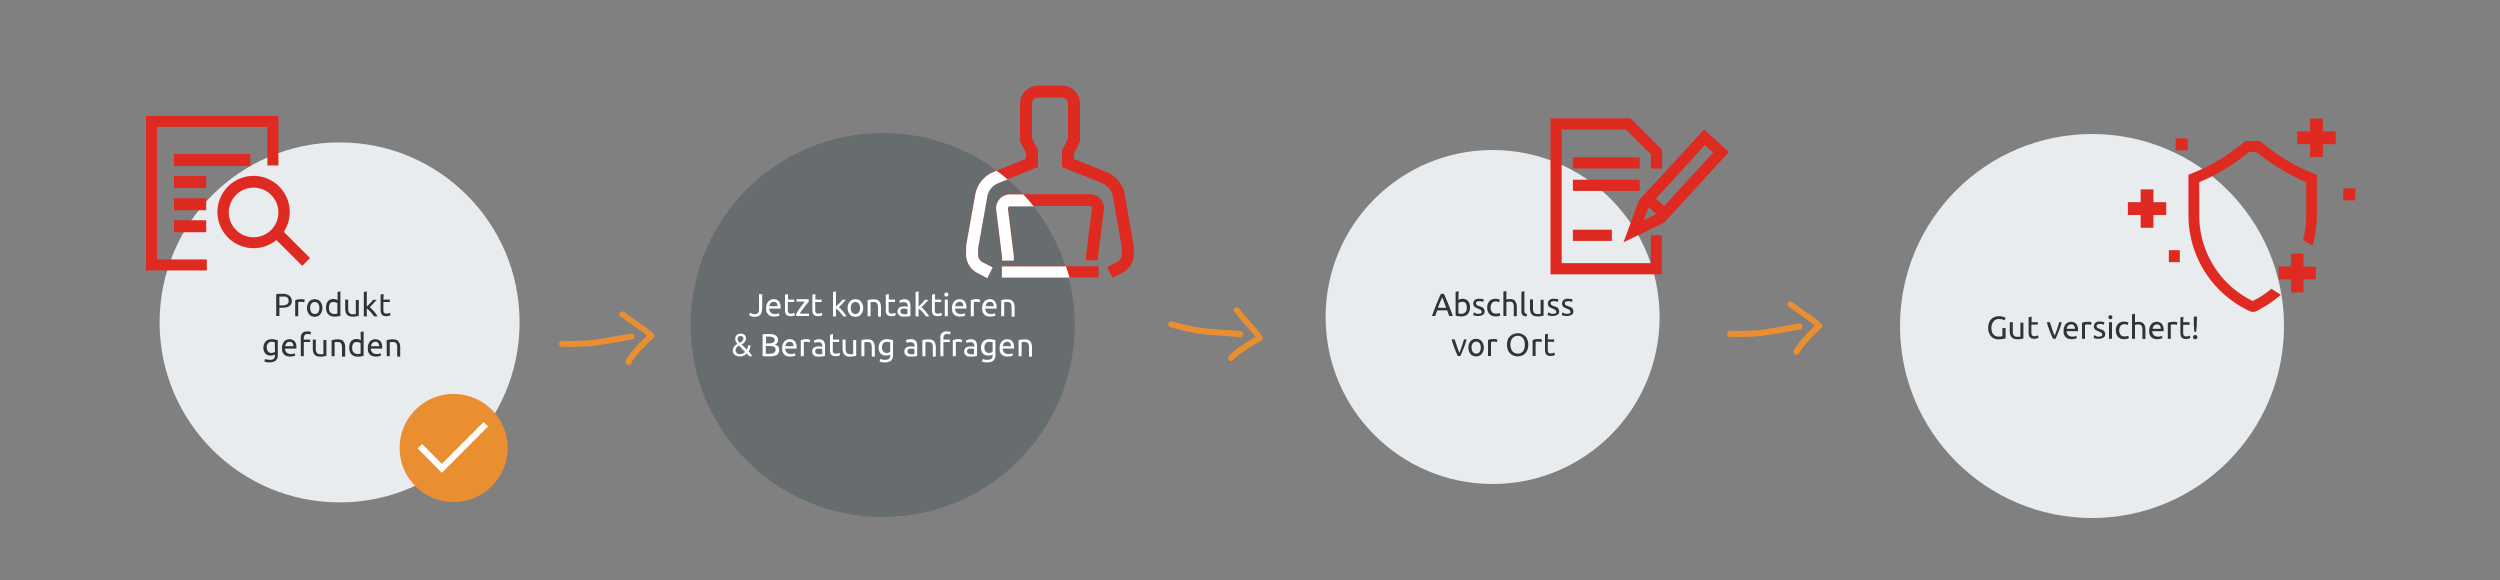<svg xmlns="http://www.w3.org/2000/svg" xmlns:xlink="http://www.w3.org/1999/xlink" width="1250" height="290" viewBox="0 0 1250 290"><rect x="0" y="0" width="1250" height="290" fill="#808080" stroke="none"/><defs><clipPath id="a"><rect width="1250" height="290"/></clipPath></defs><g id="b" clip-path="url(#a)"><g clip-path="url(#a)"><g transform="translate(-2)"><g transform="translate(44.451 -52.814)"><g transform="translate(281.855 208.616) rotate(83.976)"><path d="M11.5,46.2h-.2A1.553,1.553,0,0,1,10,44.5h0c0-.1,1.5-11.2,1.1-17.4S10,10,10,9.9a1.537,1.537,0,0,1,1.4-1.6h0A1.537,1.537,0,0,1,13,9.7h0c0,.1.8,11,1.1,17.3.4,6.4-1.1,17.5-1.1,17.9A1.581,1.581,0,0,1,11.5,46.2Z" fill="#ea8f31"/><path d="M0,14.7a1.159,1.159,0,0,1-1-.4,1.547,1.547,0,0,1-.1-2.1h0c0-.1,5-5.3,6.9-7.8a47.636,47.636,0,0,1,5.4-5.6,1.594,1.594,0,0,1,1.2-.4,1.326,1.326,0,0,1,1,.6c.1.1,6.9,9.5,11.4,12.4a1.512,1.512,0,1,1-1.7,2.5c-3.9-2.5-9.1-9-11.2-11.8a47.479,47.479,0,0,0-3.8,4c-2,2.6-6.9,7.8-7.1,8A.95.95,0,0,1,0,14.7Z" fill="#ea8f31"/></g></g><g transform="translate(37.941 -52.814)"><g transform="translate(595.524 209.837) rotate(98)"><path d="M11.5,46.2h-.2A1.553,1.553,0,0,1,10,44.5h0c0-.1,1.5-11.2,1.1-17.4S10,10,10,9.9a1.537,1.537,0,0,1,1.4-1.6h0A1.537,1.537,0,0,1,13,9.7h0c0,.1.8,11,1.1,17.3.4,6.4-1.1,17.5-1.1,17.9A1.581,1.581,0,0,1,11.5,46.2Z" fill="#ea8f31"/><path d="M0,14.7a1.159,1.159,0,0,1-1-.4,1.547,1.547,0,0,1-.1-2.1h0c0-.1,5-5.3,6.9-7.8a47.636,47.636,0,0,1,5.4-5.6,1.594,1.594,0,0,1,1.2-.4,1.326,1.326,0,0,1,1,.6c.1.1,6.9,9.5,11.4,12.4a1.512,1.512,0,1,1-1.7,2.5c-3.9-2.5-9.1-9-11.2-11.8a47.479,47.479,0,0,0-3.8,4c-2,2.6-6.9,7.8-7.1,8A.95.95,0,0,1,0,14.7Z" fill="#ea8f31"/></g></g><circle cx="90" cy="90" r="90" transform="translate(81.8 71.2)" fill="#e9ecee"/><circle cx="83.5" cy="83.5" r="83.5" transform="translate(664.8 75)" fill="#e9ecee"/><g transform="translate(-10324.17 -11770)"><circle cx="96" cy="96" r="96" transform="translate(10671.5 11836.5)" fill="#676c6e"/></g><g transform="translate(26.168 -52.814)"><g transform="translate(884.137 203.613) rotate(83.976)"><path d="M11.5,46.2h-.2A1.553,1.553,0,0,1,10,44.5h0c0-.1,1.5-11.2,1.1-17.4S10,10,10,9.9a1.537,1.537,0,0,1,1.4-1.6h0A1.537,1.537,0,0,1,13,9.7h0c0,.1.8,11,1.1,17.3.4,6.4-1.1,17.5-1.1,17.9A1.581,1.581,0,0,1,11.5,46.2Z" fill="#ea8f31"/><path d="M0,14.7a1.159,1.159,0,0,1-1-.4,1.547,1.547,0,0,1-.1-2.1h0c0-.1,5-5.3,6.9-7.8a47.636,47.636,0,0,1,5.4-5.6,1.594,1.594,0,0,1,1.2-.4,1.326,1.326,0,0,1,1,.6c.1.1,6.9,9.5,11.4,12.4a1.512,1.512,0,1,1-1.7,2.5c-3.9-2.5-9.1-9-11.2-11.8a47.479,47.479,0,0,0-3.8,4c-2,2.6-6.9,7.8-7.1,8A.95.95,0,0,1,0,14.7Z" fill="#ea8f31"/></g></g><g transform="translate(0 8)"><g transform="translate(-9720 -11778)"><circle cx="96" cy="96" r="96" transform="translate(10672 11837)" fill="#e9ecee"/></g><path d="M1003.2,156h1.6v5.2a3.535,3.535,0,0,1-.6.1c-.2.1-.5.1-.8.2a3.4,3.4,0,0,1-1,.1c-.4,0-.8.1-1.1.1a5.222,5.222,0,0,1-2.1-.4,3.553,3.553,0,0,1-1.6-1.1,5.443,5.443,0,0,1-1.1-1.8,6.9,6.9,0,0,1-.4-2.5,7.266,7.266,0,0,1,.4-2.5,5.443,5.443,0,0,1,1.1-1.8,4.517,4.517,0,0,1,1.7-1.1,5.222,5.222,0,0,1,2.1-.4,5.7,5.7,0,0,1,1.3.1c.3.1.7.1,1,.2.2.1.5.2.7.3.1.1.2.1.4.2l-.5,1.3a6.118,6.118,0,0,0-1.2-.5,7.772,7.772,0,0,0-1.6-.2,3.653,3.653,0,0,0-1.5.3,2.73,2.73,0,0,0-1.2.9,6.377,6.377,0,0,0-.8,1.4,5.662,5.662,0,0,0-.3,1.8,11.015,11.015,0,0,0,.2,1.8,3.694,3.694,0,0,0,.7,1.4,2.73,2.73,0,0,0,1.2.9,4.529,4.529,0,0,0,1.6.3,3.749,3.749,0,0,0,1.1-.1c.2,0,.5-.1.7-.1Zm10.5,5.2a10.625,10.625,0,0,1-1.4.3,6.079,6.079,0,0,1-1.9.1,4.146,4.146,0,0,1-1.6-.3,2.836,2.836,0,0,1-1.1-.8,3.379,3.379,0,0,1-.6-1.2,7.721,7.721,0,0,1-.2-1.5v-4.7h1.5v4.4a3.424,3.424,0,0,0,.5,2.2,1.99,1.99,0,0,0,1.6.7h1.4a.367.367,0,0,0,.3-.1v-7h1.5Zm4-8.1h3.2v1.2h-3.2v3.8a3.4,3.4,0,0,0,.1,1,.713.713,0,0,0,.3.6.55.55,0,0,0,.5.3,1.483,1.483,0,0,0,.7.1,2.153,2.153,0,0,0,1.1-.2,3.932,3.932,0,0,1,.6-.2l.3,1.2c-.3.1-.5.2-.8.3a5.066,5.066,0,0,1-1.3.2,5.9,5.9,0,0,1-1.4-.2,2.838,2.838,0,0,1-.9-.6,3.7,3.7,0,0,1-.5-1.1,7.57,7.57,0,0,1-.1-1.5v-7.4l1.5-.3v2.8Zm15.2,0a39.57,39.57,0,0,1-1.5,4.5c-.6,1.4-1.1,2.7-1.6,3.8h-1.3c-.5-1.1-1.1-2.4-1.6-3.8a39.57,39.57,0,0,1-1.5-4.5h1.6a15.431,15.431,0,0,0,.5,1.7l.6,1.8c.2.6.4,1.1.6,1.7l.6,1.5a11.639,11.639,0,0,0,.6-1.5c.2-.5.4-1.1.6-1.7l.6-1.8c.2-.6.3-1.1.5-1.7Zm.9,4.2a5.82,5.82,0,0,1,.3-1.9,6.372,6.372,0,0,1,.8-1.4,3.746,3.746,0,0,1,5.2-.1,4.623,4.623,0,0,1,.9,3.2v.5h-5.7a3.176,3.176,0,0,0,.8,2,3.057,3.057,0,0,0,2,.7,5.7,5.7,0,0,0,1.3-.1c.3-.1.5-.2.8-.3l.2,1.2c-.3.1-.6.2-1,.3a7.719,7.719,0,0,1-1.5.2,6.279,6.279,0,0,1-1.9-.3,3.806,3.806,0,0,1-1.3-.9,6.377,6.377,0,0,1-.8-1.4A9.693,9.693,0,0,1,1033.8,157.3Zm5.7-.8a2.618,2.618,0,0,0-.5-1.7,1.537,1.537,0,0,0-1.4-.6,2.92,2.92,0,0,0-.9.2,1.793,1.793,0,0,0-.7.5,2.507,2.507,0,0,0-.4.7,3.092,3.092,0,0,0-.2.8h4.1Zm6.7-3.6h.4a.9.9,0,0,1,.5.1c.2,0,.3.1.4.1a.368.368,0,0,1,.3.1l-.3,1.3c-.2-.1-.4-.1-.6-.2a3.749,3.749,0,0,0-1.1-.1,1.95,1.95,0,0,0-.8.1,1.75,1.75,0,0,1-.5.1v7H1043v-8c.4-.1.9-.3,1.3-.4C1045.1,153,1045.6,152.9,1046.2,152.9Zm5.1,7.4a6.753,6.753,0,0,0,1.4-.2.632.632,0,0,0,.4-.8,1.489,1.489,0,0,0-.4-.9,6.11,6.11,0,0,0-1.4-.7c-.3-.1-.6-.3-.9-.4a3.509,3.509,0,0,1-.8-.5,1.794,1.794,0,0,1-.5-.7,2.921,2.921,0,0,1-.2-.9,2.5,2.5,0,0,1,.8-1.8,2.863,2.863,0,0,1,2.2-.6h.7c.2,0,.5.1.7.1a4.332,4.332,0,0,1,.5.1c.2,0,.3.1.4.1l-.3,1.3a6.884,6.884,0,0,0-.8-.3,4.868,4.868,0,0,0-1.2-.1,3.594,3.594,0,0,0-1.1.2.792.792,0,0,0-.5.8.9.9,0,0,0,.1.5c.1.1.2.3.3.4.2.1.3.2.5.3a6.884,6.884,0,0,0,.8.3c.4.1.7.3,1.1.4a2.178,2.178,0,0,1,.8.5,1.794,1.794,0,0,1,.5.7,3.554,3.554,0,0,1,.2,1,1.853,1.853,0,0,1-.9,1.7,5.025,5.025,0,0,1-2.4.6,4.678,4.678,0,0,1-1.7-.2,2.193,2.193,0,0,1-.8-.3l.3-1.3a3.385,3.385,0,0,0,.8.3,1.485,1.485,0,0,0,1.4.4Zm6.7,1.1h-1.5v-8.3h1.5Zm-.8-9.8a.99.99,0,0,1-.7-1.7.967.967,0,0,1,1.4,0,1,1,0,0,1-.7,1.7Zm6.9,10a5.663,5.663,0,0,1-1.8-.3,3.806,3.806,0,0,1-1.3-.9,3.924,3.924,0,0,1-.8-1.4,5.549,5.549,0,0,1,0-3.6,3.923,3.923,0,0,1,.8-1.4,3.046,3.046,0,0,1,1.3-.9,4.671,4.671,0,0,1,1.7-.3,3.749,3.749,0,0,1,1.1.1c.4.1.7.2,1.1.3l-.3,1.3a6.884,6.884,0,0,0-.8-.3,2.769,2.769,0,0,0-.9-.1,2.364,2.364,0,0,0-1.9.8,3.891,3.891,0,0,0-.7,2.3,2.537,2.537,0,0,0,.2,1.2,3.129,3.129,0,0,0,.5,1,1.555,1.555,0,0,0,.8.6,2.537,2.537,0,0,0,1.2.2,4.1,4.1,0,0,0,1.1-.1c.3-.1.5-.1.8-.2l.2,1.2c-.1.1-.2.1-.4.2a1.087,1.087,0,0,1-.5.1c-.2,0-.4.1-.6.1A2.2,2.2,0,0,1,1064.1,161.6Zm3.9-.2V149.2l1.5-.3v4.3a2.92,2.92,0,0,1,.9-.2,2.769,2.769,0,0,1,.9-.1,4.146,4.146,0,0,1,1.6.3,2,2,0,0,1,1,.8,3.378,3.378,0,0,1,.6,1.2,7.774,7.774,0,0,1,.2,1.6v4.7h-1.5v-4.4a5.7,5.7,0,0,0-.1-1.3l-.3-.9a2.651,2.651,0,0,0-.6-.5,3.553,3.553,0,0,0-1-.2h-.5a.9.9,0,0,0-.5.1c-.2,0-.3.1-.4.1a.368.368,0,0,0-.3.1v6.9H1068Zm8.6-4.1a5.82,5.82,0,0,1,.3-1.9,6.372,6.372,0,0,1,.8-1.4,3.746,3.746,0,0,1,5.2-.1,4.623,4.623,0,0,1,.9,3.2v.5h-5.7a3.176,3.176,0,0,0,.8,2,3.057,3.057,0,0,0,2,.7,5.7,5.7,0,0,0,1.3-.1c.3-.1.5-.2.8-.3l.2,1.2c-.3.1-.6.2-1,.3a7.719,7.719,0,0,1-1.5.2,6.279,6.279,0,0,1-1.9-.3,3.806,3.806,0,0,1-1.3-.9,6.377,6.377,0,0,1-.8-1.4C1076.7,158.4,1076.6,157.9,1076.6,157.3Zm5.8-.8a2.618,2.618,0,0,0-.5-1.7,1.537,1.537,0,0,0-1.4-.6,2.92,2.92,0,0,0-.9.2,1.793,1.793,0,0,0-.7.5,2.507,2.507,0,0,0-.4.7,3.092,3.092,0,0,0-.2.8h4.1Zm6.7-3.6h.4a.9.9,0,0,1,.5.1c.2,0,.3.1.4.1a.368.368,0,0,1,.3.1l-.3,1.3c-.2-.1-.4-.1-.6-.2a3.749,3.749,0,0,0-1.1-.1,1.95,1.95,0,0,0-.8.1,1.75,1.75,0,0,1-.5.1v7h-1.5v-8c.4-.1.9-.3,1.3-.4C1087.9,153,1088.5,152.9,1089.1,152.9Zm4.5.2h3.2v1.3h-3.2v3.8a3.4,3.4,0,0,0,.1,1,.713.713,0,0,0,.3.6.55.55,0,0,0,.5.3,1.483,1.483,0,0,0,.7.1,2.153,2.153,0,0,0,1.1-.2,3.934,3.934,0,0,1,.6-.2l.3,1.2c-.3.1-.5.2-.8.3a5.067,5.067,0,0,1-1.3.2,5.9,5.9,0,0,1-1.4-.2,2.838,2.838,0,0,1-.9-.6,3.7,3.7,0,0,1-.5-1.1,7.57,7.57,0,0,1-.1-1.5v-7.4l1.5-.3Zm6.8.2a17.728,17.728,0,0,1-.1,2.4c-.1.7-.1,1.5-.2,2.2h-.9a16.356,16.356,0,0,1-.2-2.2,17.728,17.728,0,0,1-.1-2.4v-3h1.6Zm.3,7.2a1.329,1.329,0,0,1-.3.8,1.215,1.215,0,0,1-1.6,0,1.087,1.087,0,0,1,0-1.5,1.215,1.215,0,0,1,1.6,0,1.08,1.08,0,0,1,.3.7Z" fill="#333"/></g><path d="M223,236.4l-12.1-12.1,2.2-2.2L223,232l20.9-20.9,2.2,2.2Z" fill="#fff"/><g transform="translate(1.83)"><g transform="translate(-2343.819 -6888.519)"><path d="M2570.8,7139.5a27,27,0,1,0-27-27,27.015,27.015,0,0,0,27,27h0" fill="#ea8f31"/></g><path d="M221.1,236.4,209,224.2l2.2-2.2,9.9,9.9L242,211l2.2,2.2Z" fill="#fff"/></g><g transform="translate(73 53.925)"><rect width="38.2" height="6" transform="translate(16 23.1)" fill="#de2a20"/><rect width="16.1" height="6" transform="translate(16 34.1)" fill="#de2a20"/><rect width="16.1" height="6" transform="translate(16 45.2)" fill="#de2a20"/><rect width="16.1" height="6" transform="translate(16 56.2)" fill="#de2a20"/><path d="M7.5,9.5H62.7V28.8h5.5V4H2V81.3H32.4V75.8H7.5Zm38.7,0Z" fill="#de2a20"/><path d="M70.9,62a18.07,18.07,0,1,0-3.7,4.1L80.1,79,84,75.1ZM55.8,64.7A12.4,12.4,0,1,1,68.2,52.3,12.4,12.4,0,0,1,55.8,64.7Z" fill="#de2a20"/></g><g transform="translate(1.83)"><g transform="translate(481.167 42.814)"><rect width="48.3" height="5.6" transform="translate(20 90.3)" fill="#de2a20"/><path d="M64,54.3H24a7.02,7.02,0,0,0-7,7l3,24.3v1.8h6v-2L23,61.1a1.063,1.063,0,0,1,1-.9H64a1.063,1.063,0,0,1,1,.9L62,85v2.4h6V85.6l3-23.9v-.4A6.957,6.957,0,0,0,64,54.3Z" fill="#de2a20"/><path d="M86,81,81.4,54.5a14.976,14.976,0,0,0-9.2-11.3L56,36.7V34l3-6.1V9a8.963,8.963,0,0,0-9-9H38a9.026,9.026,0,0,0-9,9V27.8l3,6v2.8L15.8,43.1A14.976,14.976,0,0,0,6.6,54.4L2.1,79.7,2,84.4a10.482,10.482,0,0,0,5.7,9.3l4.9,2.5,2.7-5.4-4.9-2.5A4.217,4.217,0,0,1,8,84.4V81.5l4.6-26a8.9,8.9,0,0,1,5.5-6.8l19.9-8V32.4l-3-6V9a2.946,2.946,0,0,1,3-3H50a3.009,3.009,0,0,1,3,3V26.4l-3,6.1v8.2l19.9,8a8.9,8.9,0,0,1,5.5,6.8l4.4,24.7.1,4.1a4.217,4.217,0,0,1-2.4,3.9l-4.9,2.5,2.7,5.4,4.9-2.5a10.482,10.482,0,0,0,5.7-9.3Z" fill="#de2a20"/></g><path d="M488.9,136.5a10.482,10.482,0,0,1-5.7-9.3l.1-4.7,4.5-25.2A14.976,14.976,0,0,1,497,86l1.5-.6c1.9,1.4,3.7,2.8,5.5,4.3l-4.7,1.9a8.9,8.9,0,0,0-5.5,6.8l-4.6,26v2.9a4.217,4.217,0,0,0,2.4,3.9l4.9,2.5-2.7,5.4Zm12.2,2.3v-5.6h32.1c.6,1.9,1.2,3.7,1.7,5.6Zm.1-8.5v-1.8l-3-24.3a6.957,6.957,0,0,1,7-7h6.6a74.527,74.527,0,0,1,5.2,6H505.1a1.063,1.063,0,0,0-1,.9l3,24.2v2Z" fill="#fff"/></g><g transform="translate(777.236 57.152)"><path d="M50.2,60.5V74.4H5.6V7.6H37.7L50.2,20.1v7h5.6V17.8L40,2H0V80H55.7V60.5Z" fill="#de2a20"/><rect width="33.4" height="5.6" transform="translate(11.2 21.5)" fill="#de2a20"/><rect width="33.4" height="5.6" transform="translate(11.2 32.7)" fill="#de2a20"/><rect width="19.5" height="5.6" transform="translate(11.2 57.7)" fill="#de2a20"/><path d="M76.8,7.6,58.9,27.1l-3.2,3.5-2.8,3-2.8,3-5.6,6.1-.2.2L36.5,64l8.1-3.9,5.6-2.7L53,56l2.8-1.3,1-.5,4.6-5L89.2,18.8ZM50.2,51.2l-3.5,1.7,2.4-6.5,1.1,1,2.7,2.5Zm6.6-5.3-1-1L53,42.4l-.3-.3.3-.3,2.8-3,5.6-6.1L77.2,15.4l4.1,3.8L61.3,41Z" fill="#de2a20"/></g><g transform="translate(-9315.178 -1174.814)"><path d="M10393.9,1275.9v-6.4h-6.4v6.4h-6.4v6.4h6.4v6.4h6.4v-6.4h6.4v-6.4Z" fill="#de2a20"/><path d="M10444,1330.7h-1.2l-.5-.2a52.887,52.887,0,0,1-30.9-48v-20.3l1.7-.7a92.239,92.239,0,0,0,23.9-13.9l2.9-2.3h7.2l2.9,2.3a92.223,92.223,0,0,0,23.9,13.9l1.7.7v20.3a56.412,56.412,0,0,1-2.2,15.2l-4.7-2.9a45.948,45.948,0,0,0,1.6-12.2v-16.7a102.085,102.085,0,0,1-23.6-14l-1.4-1.1h-3.5l-1.4,1.1a98.7,98.7,0,0,1-23.6,14v16.7a47.572,47.572,0,0,0,26.7,42.7,44.552,44.552,0,0,0,9.4-6.1l4.7,3a56.033,56.033,0,0,1-13,8.5Z" fill="#de2a20"/><path d="M10472.2,1253.3h6.4v-6.4h6.4v-6.4h-6.4v-6.4h-6.4v6.4h-6.4v6.4h6.4Z" fill="#de2a20"/><rect width="6" height="6" transform="translate(10488.8 1269)" fill="#de2a20"/><rect width="6" height="6" transform="translate(10405 1244)" fill="#de2a20"/><path d="M10407.1,1299.9h-5.5v6h5.5Z" fill="#de2a20"/><path d="M10462.7,1308.1v-6.5h6.2v6.5h6.2v6.4h-6.2v6.5h-6.2v-6.5h-6.2V1308Z" fill="#de2a20"/></g><path d="M143,146.9a5.721,5.721,0,0,1,3.6.9,3.317,3.317,0,0,1,1.3,2.6,4.146,4.146,0,0,1-.3,1.6,3.46,3.46,0,0,1-1,1.1,4.418,4.418,0,0,1-1.6.6,14.918,14.918,0,0,1-2.1.2h-1.2V158h-1.6V147.1a7.719,7.719,0,0,1,1.5-.2A6.535,6.535,0,0,0,143,146.9Zm.2,1.4h-1.5v4.4h1.2a6.149,6.149,0,0,0,1.4-.1,4.875,4.875,0,0,0,1.1-.4,2.336,2.336,0,0,0,.7-.7,1.389,1.389,0,0,0,.2-1.1,4.253,4.253,0,0,0-.2-1.1,2.336,2.336,0,0,0-.7-.7,1.689,1.689,0,0,0-1-.3Zm9.6,1.3h.4a.9.9,0,0,1,.5.1c.2,0,.3.1.4.1a.367.367,0,0,1,.3.1l-.3,1.3c-.2-.1-.4-.1-.6-.2a3.749,3.749,0,0,0-1.1-.1,1.949,1.949,0,0,0-.8.1,1.75,1.75,0,0,1-.5.1v7h-1.5v-8c.4-.1.9-.3,1.3-.4C151.6,149.7,152.2,149.6,152.8,149.6Zm10.4,4.4a5.663,5.663,0,0,1-.3,1.8,6.375,6.375,0,0,1-.8,1.4,3.449,3.449,0,0,1-1.2.9,4.154,4.154,0,0,1-3.1,0,2.73,2.73,0,0,1-1.2-.9,3.924,3.924,0,0,1-.8-1.4,5.55,5.55,0,0,1,0-3.6,3.923,3.923,0,0,1,.8-1.4,3.449,3.449,0,0,1,1.2-.9,4.154,4.154,0,0,1,3.1,0,2.73,2.73,0,0,1,1.2.9,3.924,3.924,0,0,1,.8,1.4A5.662,5.662,0,0,1,163.2,154Zm-1.5,0a4.032,4.032,0,0,0-.6-2.2,2.219,2.219,0,0,0-3.1-.3l-.3.3a2.977,2.977,0,0,0-.6,2.2,4.032,4.032,0,0,0,.6,2.2,2.219,2.219,0,0,0,3.1.3l.3-.3A4.032,4.032,0,0,0,161.7,154Zm9-2.4a2.01,2.01,0,0,0-.8-.4,4.252,4.252,0,0,0-1.1-.2,3.6,3.6,0,0,0-1.1.2,1.407,1.407,0,0,0-.7.6,3,3,0,0,0-.4,1,4.868,4.868,0,0,0-.1,1.2,2.928,2.928,0,0,0,.7,2.2,2.732,2.732,0,0,0,1.9.8,3.4,3.4,0,0,0,1-.1c.2,0,.4-.1.6-.1Zm0-5.6,1.5-.3v12.2a13.044,13.044,0,0,1-1.3.3,5.462,5.462,0,0,1-1.8.1,4.671,4.671,0,0,1-1.7-.3,3.805,3.805,0,0,1-1.3-.9,2.851,2.851,0,0,1-.8-1.4,5.663,5.663,0,0,1-.3-1.8,11.02,11.02,0,0,1,.2-1.8,3.694,3.694,0,0,1,.7-1.4,2.73,2.73,0,0,1,1.2-.9,4.146,4.146,0,0,1,1.6-.3,5.853,5.853,0,0,1,1.3.2,2.01,2.01,0,0,1,.8.4V146Zm10.7,11.9a10.627,10.627,0,0,1-1.4.3,6.079,6.079,0,0,1-1.9.1,4.146,4.146,0,0,1-1.6-.3,2.836,2.836,0,0,1-1.1-.8,3.379,3.379,0,0,1-.6-1.2,7.719,7.719,0,0,1-.2-1.5v-4.7h1.5v4.4a3.424,3.424,0,0,0,.5,2.2,1.99,1.99,0,0,0,1.6.7h1.4a.367.367,0,0,0,.3-.1v-7h1.5Zm5.5-4.3a9.018,9.018,0,0,1,1,.9c.4.4.7.8,1.1,1.2a14.7,14.7,0,0,1,1,1.3c.3.4.5.8.8,1.2H189a4.44,4.44,0,0,0-.8-1.1,10.63,10.63,0,0,0-.9-1.1,9.429,9.429,0,0,0-1-1c-.3-.3-.6-.5-.9-.8v4h-1.5V146l1.5-.3v7.6l.8-.8.9-.9a6.47,6.47,0,0,0,.8-.9,5.717,5.717,0,0,1,.7-.8h1.7a6.469,6.469,0,0,1-.8.9,9.015,9.015,0,0,0-.9,1c-.3.3-.6.7-.9,1Zm6.8-3.8h3.2V151h-3.2v3.8a3.4,3.4,0,0,0,.1,1,.713.713,0,0,0,.3.6.55.55,0,0,0,.5.3,1.483,1.483,0,0,0,.7.1,2.153,2.153,0,0,0,1.1-.2,3.932,3.932,0,0,1,.6-.2l.3,1.2c-.3.1-.5.2-.8.3a5.066,5.066,0,0,1-1.3.2,5.9,5.9,0,0,1-1.4-.2,2.837,2.837,0,0,1-.9-.6,3.7,3.7,0,0,1-.5-1.1,7.568,7.568,0,0,1-.1-1.5v-7.4l1.5-.3Zm-54.3,27.5c-.2.1-.5.2-.7.3a4.65,4.65,0,0,1-2.7,0,7.458,7.458,0,0,1-1.2-.7,4.363,4.363,0,0,1-1.1-3.1,5.079,5.079,0,0,1,.3-1.7,3.528,3.528,0,0,1,.8-1.3,3.805,3.805,0,0,1,1.3-.9,4.671,4.671,0,0,1,1.7-.3,5.537,5.537,0,0,1,1.8.2,13.044,13.044,0,0,1,1.3.3v7.4a3.743,3.743,0,0,1-1,2.8,5.291,5.291,0,0,1-3,.9,7.568,7.568,0,0,1-1.5-.1l-1.2-.3.3-1.3c.4.1.7.2,1.1.3a6.149,6.149,0,0,0,1.4.1,2.506,2.506,0,0,0,1.9-.5,2.716,2.716,0,0,0,.6-1.7Zm0-6.2a1.268,1.268,0,0,0-.6-.1c-.3,0-.7-.1-1-.1a2.055,2.055,0,0,0-1.8.8,2.635,2.635,0,0,0-.6,2.1,5.02,5.02,0,0,0,.2,1.2,2.177,2.177,0,0,0,.5.8,1.794,1.794,0,0,0,.7.5,3.091,3.091,0,0,0,.8.2,4.253,4.253,0,0,0,1.1-.2,2.994,2.994,0,0,0,.8-.4ZM143,174a5.822,5.822,0,0,1,.3-1.9,6.375,6.375,0,0,1,.8-1.4,3.746,3.746,0,0,1,5.2-.1,4.623,4.623,0,0,1,.9,3.2v.5h-5.7a3.176,3.176,0,0,0,.8,2,3.057,3.057,0,0,0,2,.7,5.7,5.7,0,0,0,1.3-.1c.3-.1.5-.2.8-.3l.2,1.2c-.3.1-.6.2-1,.3a7.719,7.719,0,0,1-1.5.2,6.279,6.279,0,0,1-1.9-.3,3.805,3.805,0,0,1-1.3-.9,6.375,6.375,0,0,1-.8-1.4C143.1,175.2,143,174.6,143,174Zm5.7-.8a2.618,2.618,0,0,0-.5-1.7,1.537,1.537,0,0,0-1.4-.6,2.92,2.92,0,0,0-.9.2,1.794,1.794,0,0,0-.7.5,2.506,2.506,0,0,0-.4.7,3.091,3.091,0,0,0-.2.8h4.1Zm7-7.5a3.749,3.749,0,0,1,1.1.1,2.544,2.544,0,0,1,.7.2l-.3,1.3c-.2-.1-.4-.1-.5-.2a2.768,2.768,0,0,0-.9-.1,1.826,1.826,0,0,0-1.5.6,2.822,2.822,0,0,0-.4,1.5v.7h3.2V171h-3.2v7.1h-1.5V169a3.293,3.293,0,0,1,.8-2.5A3.433,3.433,0,0,1,155.7,165.7Zm9.5,12.2a10.627,10.627,0,0,1-1.4.3,6.079,6.079,0,0,1-1.9.1,4.146,4.146,0,0,1-1.6-.3,2.836,2.836,0,0,1-1.1-.8,3.379,3.379,0,0,1-.6-1.2,7.719,7.719,0,0,1-.2-1.5v-4.7h1.5v4.4a3.424,3.424,0,0,0,.5,2.2,1.99,1.99,0,0,0,1.6.7h1.4a.367.367,0,0,0,.3-.1v-7h1.5Zm2.6-7.8a10.627,10.627,0,0,1,1.4-.3,6.56,6.56,0,0,1,2-.1,4.146,4.146,0,0,1,1.6.3,2,2,0,0,1,1,.8,3.379,3.379,0,0,1,.6,1.2,7.772,7.772,0,0,1,.2,1.6v4.7H173v-4.4a5.7,5.7,0,0,0-.1-1.3l-.3-.9a2.651,2.651,0,0,0-.6-.5,3.553,3.553,0,0,0-1-.2h-1c-.2,0-.3,0-.4.1h-.3v7h-1.5Zm14.5,1.5a2.01,2.01,0,0,0-.8-.4,4.252,4.252,0,0,0-1.1-.2,3.6,3.6,0,0,0-1.1.2,1.407,1.407,0,0,0-.7.6,3,3,0,0,0-.4,1,4.868,4.868,0,0,0-.1,1.2,2.928,2.928,0,0,0,.7,2.2,2.732,2.732,0,0,0,1.9.8,3.4,3.4,0,0,0,1-.1c.2,0,.4-.1.6-.1Zm0-5.6,1.5-.3v12.2a13.044,13.044,0,0,1-1.3.3,5.462,5.462,0,0,1-1.8.1,4.671,4.671,0,0,1-1.7-.3,3.805,3.805,0,0,1-1.3-.9,2.851,2.851,0,0,1-.8-1.4,5.663,5.663,0,0,1-.3-1.8,11.02,11.02,0,0,1,.2-1.8,3.694,3.694,0,0,1,.7-1.4,2.73,2.73,0,0,1,1.2-.9,4.146,4.146,0,0,1,1.6-.3,5.853,5.853,0,0,1,1.3.2,2.01,2.01,0,0,1,.8.4Zm3.6,8a5.822,5.822,0,0,1,.3-1.9,6.375,6.375,0,0,1,.8-1.4,3.746,3.746,0,0,1,5.2-.1,4.623,4.623,0,0,1,.9,3.2v.5h-5.7a3.176,3.176,0,0,0,.8,2,3.057,3.057,0,0,0,2,.7,5.7,5.7,0,0,0,1.3-.1c.3-.1.5-.2.8-.3l.2,1.2c-.3.1-.6.2-1,.3a7.719,7.719,0,0,1-1.5.2,6.279,6.279,0,0,1-1.9-.3,3.805,3.805,0,0,1-1.3-.9,6.375,6.375,0,0,1-.8-1.4C186,175.2,185.9,174.6,185.9,174Zm5.7-.8a2.618,2.618,0,0,0-.5-1.7,1.537,1.537,0,0,0-1.4-.6,2.92,2.92,0,0,0-.9.2,1.794,1.794,0,0,0-.7.5,2.506,2.506,0,0,0-.4.7,3.091,3.091,0,0,0-.2.8h4.1Zm3.7-3.1a10.627,10.627,0,0,1,1.4-.3,6.56,6.56,0,0,1,2-.1,4.146,4.146,0,0,1,1.6.3,2,2,0,0,1,1,.8,3.379,3.379,0,0,1,.6,1.2,7.772,7.772,0,0,1,.2,1.6v4.7h-1.5v-4.4a5.7,5.7,0,0,0-.1-1.3l-.3-.9a2.651,2.651,0,0,0-.6-.5,3.553,3.553,0,0,0-1-.2h-1c-.2,0-.3,0-.4.1h-.3v7h-1.5Z" fill="#333"/></g></g><path d="M381,154.6a7.719,7.719,0,0,1-.2,1.5,2.281,2.281,0,0,1-.6,1.2,4.44,4.44,0,0,1-1.1.8,4.5,4.5,0,0,1-1.8.3,3.083,3.083,0,0,1-1-.1c-.3-.1-.6-.1-.8-.2a3.329,3.329,0,0,1-.6-.3,1.38,1.38,0,0,1-.4-.3l.6-1.2a3.6,3.6,0,0,0,.9.5,2.768,2.768,0,0,0,1.3.3,2.2,2.2,0,0,0,1.7-.6,2.825,2.825,0,0,0,.5-2v-7.4h1.6v7.5Z" fill="#fff"/><path d="M383.1,154a5.413,5.413,0,0,1,.3-1.9,6.377,6.377,0,0,1,.8-1.4,4.184,4.184,0,0,1,1.2-.8,3.529,3.529,0,0,1,1.4-.3,3.253,3.253,0,0,1,2.6,1,4.885,4.885,0,0,1,.9,3.2v.5h-5.7a3.055,3.055,0,0,0,.8,2,2.822,2.822,0,0,0,2,.7,4.887,4.887,0,0,0,1.3-.1,6.889,6.889,0,0,0,.8-.3l.2,1.2a4.053,4.053,0,0,1-1,.3,7.719,7.719,0,0,1-1.5.2,5.412,5.412,0,0,1-1.9-.3,3.045,3.045,0,0,1-1.3-.9,4.678,4.678,0,0,1-.8-1.4A9.152,9.152,0,0,1,383.1,154Zm5.7-.8a3.1,3.1,0,0,0-.5-1.7,1.678,1.678,0,0,0-1.4-.6,2.92,2.92,0,0,0-.9.2,1.794,1.794,0,0,0-.7.5,2.506,2.506,0,0,0-.4.7,3.091,3.091,0,0,0-.2.8h4.1Z" fill="#fff"/><path d="M393.9,149.8h3.2V151h-3.2v3.8a2.787,2.787,0,0,0,.1,1,1.629,1.629,0,0,0,.3.6.55.55,0,0,0,.5.3,1.483,1.483,0,0,0,.7.1,1.978,1.978,0,0,0,1.1-.2,3.931,3.931,0,0,1,.6-.2l.3,1.2a2.192,2.192,0,0,1-.8.3,5.066,5.066,0,0,1-1.3.2,5.213,5.213,0,0,1-1.4-.2,2.034,2.034,0,0,1-.9-.6,2.257,2.257,0,0,1-.5-1.1,6.621,6.621,0,0,1-.1-1.5v-7.4l1.5-.3v2.8Z" fill="#fff"/><path d="M404.4,150.9c-.2.2-.5.6-.9,1a9.833,9.833,0,0,0-1.2,1.5c-.4.5-.8,1.1-1.3,1.7a11.993,11.993,0,0,0-1.1,1.7h4.6V158h-6.4v-1c.3-.5.6-1,.9-1.6.4-.6.8-1.1,1.2-1.7s.8-1.1,1.2-1.6.7-.9,1-1.3h-4.1v-1.2h6v1.3Z" fill="#fff"/><path d="M407.6,149.8h3.2V151h-3.2v3.8a2.787,2.787,0,0,0,.1,1,1.629,1.629,0,0,0,.3.6.55.55,0,0,0,.5.3,1.483,1.483,0,0,0,.7.1,1.978,1.978,0,0,0,1.1-.2,3.931,3.931,0,0,1,.6-.2l.3,1.2a2.192,2.192,0,0,1-.8.3,5.066,5.066,0,0,1-1.3.2,5.213,5.213,0,0,1-1.4-.2,2.034,2.034,0,0,1-.9-.6,2.257,2.257,0,0,1-.5-1.1,6.621,6.621,0,0,1-.1-1.5v-7.4l1.5-.3v2.8Z" fill="#fff"/><path d="M419.4,153.6a4.064,4.064,0,0,1,1,.9,11.985,11.985,0,0,0,1.1,1.2,14.7,14.7,0,0,1,1,1.3,8.341,8.341,0,0,1,.8,1.2h-1.7a4.441,4.441,0,0,0-.8-1.1,10.628,10.628,0,0,0-.9-1.1,4.741,4.741,0,0,0-1-1,7.271,7.271,0,0,1-.9-.8v4h-1.5V146l1.5-.3v7.6l.8-.8.9-.9a6.47,6.47,0,0,0,.8-.9c.3-.3.5-.6.7-.8h1.7a6.47,6.47,0,0,1-.8.9,9.017,9.017,0,0,0-.9,1c-.3.3-.6.7-.9,1A7.274,7.274,0,0,0,419.4,153.6Z" fill="#fff"/><path d="M431.6,154a4.845,4.845,0,0,1-.3,1.8,6.375,6.375,0,0,1-.8,1.4,3.449,3.449,0,0,1-1.2.9,4.417,4.417,0,0,1-3.2,0,2.73,2.73,0,0,1-1.2-.9,4.677,4.677,0,0,1-.8-1.4,4.844,4.844,0,0,1-.3-1.8,5.231,5.231,0,0,1,.3-1.8,6.377,6.377,0,0,1,.8-1.4,3.449,3.449,0,0,1,1.2-.9,4.417,4.417,0,0,1,3.2,0,2.73,2.73,0,0,1,1.2.9,4.678,4.678,0,0,1,.8,1.4A4.845,4.845,0,0,1,431.6,154Zm-1.6,0a3.593,3.593,0,0,0-.6-2.2,2.206,2.206,0,0,0-3.4,0,4.333,4.333,0,0,0,0,4.4,2.206,2.206,0,0,0,3.4,0A3.593,3.593,0,0,0,430,154Z" fill="#fff"/><path d="M433.7,150.1a10.626,10.626,0,0,1,1.4-.3,12.122,12.122,0,0,1,2-.1,3.506,3.506,0,0,1,1.6.3,2,2,0,0,1,1,.8,3.37,3.37,0,0,1,.6,1.2,7.772,7.772,0,0,1,.2,1.6v4.7H439v-4.4a5.283,5.283,0,0,0-.1-1.3,4.651,4.651,0,0,0-.3-.9,2.652,2.652,0,0,0-.6-.5,2.509,2.509,0,0,0-1-.2h-1c-.2,0-.3,0-.4.1h-.3v7h-1.5v-8Z" fill="#fff"/><path d="M444.3,149.8h3.2V151h-3.2v3.8a2.787,2.787,0,0,0,.1,1,1.629,1.629,0,0,0,.3.6.55.55,0,0,0,.5.3,1.483,1.483,0,0,0,.7.1,1.978,1.978,0,0,0,1.1-.2,3.931,3.931,0,0,1,.6-.2l.3,1.2a2.192,2.192,0,0,1-.8.3,5.066,5.066,0,0,1-1.3.2,5.213,5.213,0,0,1-1.4-.2,2.034,2.034,0,0,1-.9-.6,2.257,2.257,0,0,1-.5-1.1,6.621,6.621,0,0,1-.1-1.5v-7.4l1.5-.3v2.8Z" fill="#fff"/><path d="M452,149.6a6.053,6.053,0,0,1,1.5.2,3.591,3.591,0,0,1,1,.7,1.905,1.905,0,0,1,.5,1,5.066,5.066,0,0,1,.2,1.3V158a4.331,4.331,0,0,1-.5.1c-.2,0-.5.1-.8.1s-.6.1-.9.1h-1a5.282,5.282,0,0,1-1.3-.1,1.905,1.905,0,0,1-1-.5,5.01,5.01,0,0,1-.7-.8,2.345,2.345,0,0,1-.2-1.2,2.133,2.133,0,0,1,.3-1.2,2.047,2.047,0,0,1,.8-.8,2.1,2.1,0,0,1,1.1-.4c.4,0,.9-.1,1.3-.1h.5a.9.9,0,0,1,.5.1.6.6,0,0,1,.4.1h.2V153a1.7,1.7,0,0,0-.1-.7c-.1-.2-.1-.5-.3-.6s-.3-.3-.6-.4a2.388,2.388,0,0,0-.9-.2,5.282,5.282,0,0,0-1.3.1,4.538,4.538,0,0,0-.8.2l-.2-1.2a2.151,2.151,0,0,1,1-.2C451,149.6,451.5,149.6,452,149.6Zm.1,7.5h.9a1.483,1.483,0,0,0,.7-.1v-2.5a.749.749,0,0,0-.5-.1c-.2,0-.5-.1-.9-.1h-.7a1.446,1.446,0,0,0-.7.2,1,1,0,0,0-.5.4,1.445,1.445,0,0,0-.2.7,1.29,1.29,0,0,0,.5,1.1A2.116,2.116,0,0,0,452.1,157.1Z" fill="#fff"/><path d="M460.7,153.6a4.064,4.064,0,0,1,1,.9,11.985,11.985,0,0,0,1.1,1.2,14.7,14.7,0,0,1,1,1.3,8.341,8.341,0,0,1,.8,1.2h-1.7a4.441,4.441,0,0,0-.8-1.1,10.628,10.628,0,0,0-.9-1.1,4.741,4.741,0,0,0-1-1,7.271,7.271,0,0,1-.9-.8v4h-1.5V146l1.5-.3v7.6l.8-.8.9-.9a6.47,6.47,0,0,0,.8-.9c.3-.3.5-.6.7-.8h1.7a6.47,6.47,0,0,1-.8.9,9.017,9.017,0,0,0-.9,1c-.3.3-.6.7-.9,1A7.272,7.272,0,0,0,460.7,153.6Z" fill="#fff"/><path d="M467.4,149.8h3.2V151h-3.2v3.8a2.787,2.787,0,0,0,.1,1,1.629,1.629,0,0,0,.3.6.55.55,0,0,0,.5.3,1.483,1.483,0,0,0,.7.1,1.978,1.978,0,0,0,1.1-.2,3.931,3.931,0,0,1,.6-.2l.3,1.2a2.192,2.192,0,0,1-.8.3,5.066,5.066,0,0,1-1.3.2,5.213,5.213,0,0,1-1.4-.2,2.034,2.034,0,0,1-.9-.6,2.257,2.257,0,0,1-.5-1.1,6.621,6.621,0,0,1-.1-1.5v-7.4l1.5-.3v2.8Z" fill="#fff"/><path d="M473.2,148.3a1.025,1.025,0,1,1,.7-.3A1.08,1.08,0,0,1,473.2,148.3Zm.7,9.8h-1.5v-8.3h1.5Z" fill="#fff"/><path d="M476,154a5.413,5.413,0,0,1,.3-1.9,6.377,6.377,0,0,1,.8-1.4,4.184,4.184,0,0,1,1.2-.8,3.529,3.529,0,0,1,1.4-.3,3.253,3.253,0,0,1,2.6,1,4.885,4.885,0,0,1,.9,3.2v.5h-5.7a3.055,3.055,0,0,0,.8,2,2.822,2.822,0,0,0,2,.7,4.887,4.887,0,0,0,1.3-.1,6.889,6.889,0,0,0,.8-.3l.2,1.2a4.053,4.053,0,0,1-1,.3,7.719,7.719,0,0,1-1.5.2,5.412,5.412,0,0,1-1.9-.3,3.045,3.045,0,0,1-1.3-.9,4.678,4.678,0,0,1-.8-1.4C476.1,155.2,476,154.6,476,154Zm5.7-.8a3.1,3.1,0,0,0-.5-1.7,1.678,1.678,0,0,0-1.4-.6,2.92,2.92,0,0,0-.9.2,1.794,1.794,0,0,0-.7.5,2.506,2.506,0,0,0-.4.7,3.091,3.091,0,0,0-.2.8h4.1Z" fill="#fff"/><path d="M488.5,149.6h.4a.9.9,0,0,1,.5.1.756.756,0,0,0,.4.1c.1,0,.2.1.3.1l-.3,1.3a3.934,3.934,0,0,1-.6-.2,3.083,3.083,0,0,0-1-.1,1.949,1.949,0,0,0-.8.1,1.75,1.75,0,0,1-.5.1v7h-1.5v-8a9.289,9.289,0,0,0,1.3-.4A5.148,5.148,0,0,1,488.5,149.6Z" fill="#fff"/><path d="M491.1,154a5.413,5.413,0,0,1,.3-1.9,6.377,6.377,0,0,1,.8-1.4,4.184,4.184,0,0,1,1.2-.8,3.529,3.529,0,0,1,1.4-.3,3.253,3.253,0,0,1,2.6,1,4.885,4.885,0,0,1,.9,3.2v.5h-5.7a3.055,3.055,0,0,0,.8,2,2.822,2.822,0,0,0,2,.7,4.887,4.887,0,0,0,1.3-.1,6.889,6.889,0,0,0,.8-.3l.2,1.2a4.053,4.053,0,0,1-1,.3,7.719,7.719,0,0,1-1.5.2,5.412,5.412,0,0,1-1.9-.3,3.045,3.045,0,0,1-1.3-.9,4.678,4.678,0,0,1-.8-1.4C491.2,155.2,491.1,154.6,491.1,154Zm5.8-.8a3.1,3.1,0,0,0-.5-1.7,1.678,1.678,0,0,0-1.4-.6,2.92,2.92,0,0,0-.9.2,1.794,1.794,0,0,0-.7.5,2.506,2.506,0,0,0-.4.7,3.091,3.091,0,0,0-.2.8h4.1Z" fill="#fff"/><path d="M500.5,150.1a10.626,10.626,0,0,1,1.4-.3,12.122,12.122,0,0,1,2-.1,3.506,3.506,0,0,1,1.6.3,2,2,0,0,1,1,.8,3.37,3.37,0,0,1,.6,1.2,7.772,7.772,0,0,1,.2,1.6v4.7h-1.5v-4.4a5.283,5.283,0,0,0-.1-1.3,4.651,4.651,0,0,0-.3-.9,2.652,2.652,0,0,0-.6-.5,2.509,2.509,0,0,0-1-.2h-1c-.2,0-.3,0-.4.1h-.3v7h-1.5v-8Z" fill="#fff"/><path d="M366.4,175.2a3.6,3.6,0,0,1,.2-1.1,4.053,4.053,0,0,1,.5-.9,2.7,2.7,0,0,1,.8-.7,4.054,4.054,0,0,1,.9-.5,3.457,3.457,0,0,1-1.2-2.4,5.019,5.019,0,0,1,.2-1.2,2.361,2.361,0,0,1,.6-.9,2.622,2.622,0,0,1,.9-.5,4.253,4.253,0,0,1,1.1-.2,3.6,3.6,0,0,1,1.1.2,2.1,2.1,0,0,1,1.3,1.3,2.92,2.92,0,0,1,.2.9,2.958,2.958,0,0,1-.2,1,2.177,2.177,0,0,1-.5.8,4.62,4.62,0,0,1-.7.7,3.508,3.508,0,0,1-.8.5l2.6,2.6a5.678,5.678,0,0,0,.7-2.2l1.2.2a8.877,8.877,0,0,1-.3,1.4,10.092,10.092,0,0,1-.7,1.5,10.591,10.591,0,0,1,1,1.2,8.341,8.341,0,0,1,.8,1.2h-1.6c-.1-.2-.3-.4-.5-.7a4.349,4.349,0,0,1-.6-.7,5.826,5.826,0,0,1-1.5,1.1,4.211,4.211,0,0,1-2,.4,3.985,3.985,0,0,1-1.7-.3,2.258,2.258,0,0,1-1.1-.8,2.075,2.075,0,0,1-.6-1A2.483,2.483,0,0,1,366.4,175.2Zm1.4,0a1.268,1.268,0,0,0,.1.6,2.093,2.093,0,0,0,.4.6,4.233,4.233,0,0,0,.7.5,2.958,2.958,0,0,0,1,.2,3.194,3.194,0,0,0,1.4-.3,8.343,8.343,0,0,0,1.2-.8l-3.1-3.2-.6.3a1.205,1.205,0,0,0-.5.5,1.612,1.612,0,0,0-.4.7A2.388,2.388,0,0,0,367.8,175.2Zm3.9-5.9a.975.975,0,0,0-.4-.9,1.159,1.159,0,0,0-1-.4,1.366,1.366,0,0,0-1.1.4,1.284,1.284,0,0,0-.4,1,2.733,2.733,0,0,0,1.1,2,2.507,2.507,0,0,0,.7-.4,1.205,1.205,0,0,0,.5-.5,2.092,2.092,0,0,0,.4-.6C371.7,169.8,371.7,169.5,371.7,169.3Z" fill="#fff"/><path d="M384.3,178.2h-1.5a2.2,2.2,0,0,1-.8-.1c-.3,0-.5-.1-.7-.1V167.2a1.483,1.483,0,0,1,.7-.1c.3,0,.5-.1.8-.1h1.5a10.868,10.868,0,0,1,1.8.1,6.606,6.606,0,0,1,1.5.5,2.836,2.836,0,0,1,1,.9,2.89,2.89,0,0,1,.4,1.4,2.41,2.41,0,0,1-.4,1.5,2.73,2.73,0,0,1-1.2.9,3.54,3.54,0,0,1,1.6.9,2.445,2.445,0,0,1,.6,1.8,2.908,2.908,0,0,1-1.2,2.5A9.162,9.162,0,0,1,384.3,178.2Zm-1.4-6.5h1.6a4.1,4.1,0,0,0,1.1-.1,2.39,2.39,0,0,0,.9-.3c.3-.1.4-.3.6-.5a1.7,1.7,0,0,0,0-1.6,1.47,1.47,0,0,0-.6-.5l-.9-.3a4.1,4.1,0,0,0-1.1-.1H383v3.4Zm0,1.3v3.9h1.5a5.282,5.282,0,0,0,1.3-.1c.4-.1.8-.2,1.1-.3a1.407,1.407,0,0,0,.7-.6,1.689,1.689,0,0,0,.3-1,2,2,0,0,0-.2-.9,1.167,1.167,0,0,0-.6-.6,3.178,3.178,0,0,0-.9-.3c-.3,0-.8-.1-1.2-.1h-2Z" fill="#fff"/><path d="M391.1,174a5.413,5.413,0,0,1,.3-1.9,6.377,6.377,0,0,1,.8-1.4,4.184,4.184,0,0,1,1.2-.8,3.529,3.529,0,0,1,1.4-.3,3.253,3.253,0,0,1,2.6,1,4.885,4.885,0,0,1,.9,3.2v.5h-5.7a3.055,3.055,0,0,0,.8,2,2.822,2.822,0,0,0,2,.7,4.887,4.887,0,0,0,1.3-.1,6.889,6.889,0,0,0,.8-.3l.2,1.2a4.053,4.053,0,0,1-1,.3,7.719,7.719,0,0,1-1.5.2,5.412,5.412,0,0,1-1.9-.3,3.045,3.045,0,0,1-1.3-.9,4.678,4.678,0,0,1-.8-1.4C391.2,175.2,391.1,174.6,391.1,174Zm5.7-.8a3.1,3.1,0,0,0-.5-1.7,1.678,1.678,0,0,0-1.4-.6,2.92,2.92,0,0,0-.9.2,1.794,1.794,0,0,0-.7.5,2.506,2.506,0,0,0-.4.7,3.091,3.091,0,0,0-.2.8h4.1Z" fill="#fff"/><path d="M403.5,169.6h.4a.9.9,0,0,1,.5.1.756.756,0,0,0,.4.1c.1,0,.2.1.3.1l-.3,1.3a3.934,3.934,0,0,1-.6-.2,3.083,3.083,0,0,0-1-.1,1.949,1.949,0,0,0-.8.1,1.75,1.75,0,0,1-.5.1v7h-1.5v-8a9.289,9.289,0,0,0,1.3-.4A5.31,5.31,0,0,1,403.5,169.6Z" fill="#fff"/><path d="M409.3,169.6a6.053,6.053,0,0,1,1.5.2,3.591,3.591,0,0,1,1,.7,1.905,1.905,0,0,1,.5,1,5.066,5.066,0,0,1,.2,1.3V178a4.331,4.331,0,0,1-.5.1c-.2,0-.5.1-.8.1s-.6.1-.9.1h-1a5.282,5.282,0,0,1-1.3-.1,1.905,1.905,0,0,1-1-.5,5.01,5.01,0,0,1-.7-.8,2.345,2.345,0,0,1-.2-1.2,2.133,2.133,0,0,1,.3-1.2,2.047,2.047,0,0,1,.8-.8,2.1,2.1,0,0,1,1.1-.4c.4,0,.9-.1,1.3-.1h.5a.9.9,0,0,1,.5.1.6.6,0,0,1,.4.1h.2V173a1.7,1.7,0,0,0-.1-.7c-.1-.2-.1-.5-.3-.6s-.3-.3-.6-.4a2.388,2.388,0,0,0-.9-.2,5.282,5.282,0,0,0-1.3.1,4.538,4.538,0,0,0-.8.2l-.2-1.2a2.151,2.151,0,0,1,1-.2C408.3,169.6,408.8,169.6,409.3,169.6Zm.2,7.5h.9a1.483,1.483,0,0,0,.7-.1v-2.5a.749.749,0,0,0-.5-.1c-.2,0-.5-.1-.9-.1H409a1.446,1.446,0,0,0-.7.2,1,1,0,0,0-.5.4,1.445,1.445,0,0,0-.2.7,1.29,1.29,0,0,0,.5,1.1A1.955,1.955,0,0,0,409.5,177.1Z" fill="#fff"/><path d="M416.4,169.8h3.2V171h-3.2v3.8a2.787,2.787,0,0,0,.1,1,1.629,1.629,0,0,0,.3.6.55.55,0,0,0,.5.3,1.483,1.483,0,0,0,.7.1,1.978,1.978,0,0,0,1.1-.2,3.931,3.931,0,0,1,.6-.2l.3,1.2a2.192,2.192,0,0,1-.8.3,5.066,5.066,0,0,1-1.3.2,5.213,5.213,0,0,1-1.4-.2,2.034,2.034,0,0,1-.9-.6,2.257,2.257,0,0,1-.5-1.1,6.621,6.621,0,0,1-.1-1.5v-7.4l1.5-.3v2.8Z" fill="#fff"/><path d="M428.1,177.9a10.626,10.626,0,0,1-1.4.3,11.482,11.482,0,0,1-1.9.1,3.808,3.808,0,0,1-1.6-.3,4.44,4.44,0,0,1-1.1-.8,2.281,2.281,0,0,1-.6-1.2,7.719,7.719,0,0,1-.2-1.5v-4.7h1.5v4.4a4.2,4.2,0,0,0,.5,2.2,2.015,2.015,0,0,0,1.6.7h1.4a.367.367,0,0,0,.3-.1v-7h1.5v7.9Z" fill="#fff"/><path d="M430.6,170.1a10.626,10.626,0,0,1,1.4-.3,12.122,12.122,0,0,1,2-.1,3.506,3.506,0,0,1,1.6.3,2,2,0,0,1,1,.8,3.37,3.37,0,0,1,.6,1.2,7.772,7.772,0,0,1,.2,1.6v4.7h-1.5v-4.4a5.283,5.283,0,0,0-.1-1.3,4.651,4.651,0,0,0-.3-.9,2.652,2.652,0,0,0-.6-.5,2.509,2.509,0,0,0-1-.2h-1c-.2,0-.3,0-.4.1h-.3v7h-1.5v-8Z" fill="#fff"/><path d="M445,177.3a2.389,2.389,0,0,1-.7.3,5.066,5.066,0,0,1-1.3.2,5.9,5.9,0,0,1-1.4-.2,3.746,3.746,0,0,1-1.2-.7,4.11,4.11,0,0,1-.8-1.3,4.844,4.844,0,0,1-.3-1.8,4.672,4.672,0,0,1,.3-1.7,3.529,3.529,0,0,1,.8-1.3,3.805,3.805,0,0,1,1.3-.9,4.671,4.671,0,0,1,1.7-.3,8.97,8.97,0,0,1,1.8.2,13.042,13.042,0,0,1,1.3.3v7.4a3.427,3.427,0,0,1-1,2.8,4.479,4.479,0,0,1-3,.9,7.568,7.568,0,0,1-1.5-.1,10.379,10.379,0,0,1-1.2-.3l.3-1.3c.3.1.7.2,1.1.3a6.149,6.149,0,0,0,1.4.1,3.09,3.09,0,0,0,1.9-.5,2.2,2.2,0,0,0,.6-1.7v-.4Zm0-6.2c-.2,0-.3-.1-.6-.1s-.6-.1-1-.1a2.2,2.2,0,0,0-1.8.8,3.281,3.281,0,0,0-.6,2.1,3.729,3.729,0,0,0,.2,1.2,2.177,2.177,0,0,0,.5.8,1.794,1.794,0,0,0,.7.5,3.091,3.091,0,0,0,.8.2,3.6,3.6,0,0,0,1.1-.2,2.01,2.01,0,0,0,.8-.4v-4.8Z" fill="#fff"/><path d="M455.4,169.6a6.053,6.053,0,0,1,1.5.2,3.591,3.591,0,0,1,1,.7,1.905,1.905,0,0,1,.5,1,5.066,5.066,0,0,1,.2,1.3V178a4.331,4.331,0,0,1-.5.1c-.2,0-.5.1-.8.1s-.6.1-.9.1h-1a5.282,5.282,0,0,1-1.3-.1,1.905,1.905,0,0,1-1-.5,5.01,5.01,0,0,1-.7-.8,2.345,2.345,0,0,1-.2-1.2,2.133,2.133,0,0,1,.3-1.2,2.047,2.047,0,0,1,.8-.8,2.1,2.1,0,0,1,1.1-.4c.4,0,.9-.1,1.3-.1h.5a.9.9,0,0,1,.5.1.6.6,0,0,1,.4.1h.2V173a1.7,1.7,0,0,0-.1-.7c-.1-.2-.1-.5-.3-.6s-.3-.3-.6-.4a2.388,2.388,0,0,0-.9-.2,5.282,5.282,0,0,0-1.3.1,4.538,4.538,0,0,0-.8.2L453,170a2.151,2.151,0,0,1,1-.2A3.178,3.178,0,0,1,455.4,169.6Zm.2,7.5h.9a1.483,1.483,0,0,0,.7-.1v-2.5a.749.749,0,0,0-.5-.1c-.2,0-.5-.1-.9-.1h-.7a1.446,1.446,0,0,0-.7.2,1,1,0,0,0-.5.4,1.445,1.445,0,0,0-.2.7,1.29,1.29,0,0,0,.5,1.1A1.955,1.955,0,0,0,455.6,177.1Z" fill="#fff"/><path d="M461.1,170.1a10.626,10.626,0,0,1,1.4-.3,12.122,12.122,0,0,1,2-.1,3.506,3.506,0,0,1,1.6.3,2,2,0,0,1,1,.8,3.37,3.37,0,0,1,.6,1.2,7.772,7.772,0,0,1,.2,1.6v4.7h-1.5v-4.4a5.283,5.283,0,0,0-.1-1.3,4.651,4.651,0,0,0-.3-.9,2.652,2.652,0,0,0-.6-.5,2.509,2.509,0,0,0-1-.2h-1c-.2,0-.3,0-.4.1h-.3v7h-1.5v-8Z" fill="#fff"/><path d="M473.5,165.7a3.749,3.749,0,0,1,1.1.1,6.378,6.378,0,0,1,.7.2l-.3,1.3c-.1-.1-.3-.1-.5-.2a2.22,2.22,0,0,0-.9-.1,1.755,1.755,0,0,0-1.5.6,2.41,2.41,0,0,0-.4,1.5v.7h3.2V171h-3.2v7.1h-1.5V169a2.866,2.866,0,0,1,3.3-3.3Z" fill="#fff"/><path d="M479.5,169.6h.4a.9.9,0,0,1,.5.1.756.756,0,0,0,.4.1c.1,0,.2.1.3.1l-.3,1.3a3.934,3.934,0,0,1-.6-.2,3.083,3.083,0,0,0-1-.1,1.949,1.949,0,0,0-.8.1,1.75,1.75,0,0,1-.5.1v7h-1.5v-8a9.289,9.289,0,0,0,1.3-.4A5.31,5.31,0,0,1,479.5,169.6Z" fill="#fff"/><path d="M485.3,169.6a6.053,6.053,0,0,1,1.5.2,3.591,3.591,0,0,1,1,.7,1.905,1.905,0,0,1,.5,1,5.066,5.066,0,0,1,.2,1.3V178a4.331,4.331,0,0,1-.5.1c-.2,0-.5.1-.8.1s-.6.1-.9.1h-1a5.282,5.282,0,0,1-1.3-.1,1.905,1.905,0,0,1-1-.5,5.01,5.01,0,0,1-.7-.8,2.345,2.345,0,0,1-.2-1.2,2.133,2.133,0,0,1,.3-1.2,2.047,2.047,0,0,1,.8-.8,2.1,2.1,0,0,1,1.1-.4c.4,0,.9-.1,1.3-.1h.5a.9.9,0,0,1,.5.1.6.6,0,0,1,.4.1h.2V173a1.7,1.7,0,0,0-.1-.7c-.1-.2-.1-.5-.3-.6s-.3-.3-.6-.4a2.388,2.388,0,0,0-.9-.2,5.282,5.282,0,0,0-1.3.1,4.538,4.538,0,0,0-.8.2l-.2-1.2a2.151,2.151,0,0,1,1-.2C484.3,169.6,484.8,169.6,485.3,169.6Zm.1,7.5h.9a1.483,1.483,0,0,0,.7-.1v-2.5a.749.749,0,0,0-.5-.1c-.2,0-.5-.1-.9-.1h-.7a1.446,1.446,0,0,0-.7.2,1,1,0,0,0-.5.4,1.445,1.445,0,0,0-.2.7,1.29,1.29,0,0,0,.5,1.1A2.3,2.3,0,0,0,485.4,177.1Z" fill="#fff"/><path d="M496.2,177.3a2.389,2.389,0,0,1-.7.3,5.066,5.066,0,0,1-1.3.2,5.9,5.9,0,0,1-1.4-.2,3.746,3.746,0,0,1-1.2-.7,4.11,4.11,0,0,1-.8-1.3,4.844,4.844,0,0,1-.3-1.8,4.672,4.672,0,0,1,.3-1.7,3.529,3.529,0,0,1,.8-1.3,3.805,3.805,0,0,1,1.3-.9,4.671,4.671,0,0,1,1.7-.3,8.97,8.97,0,0,1,1.8.2,13.042,13.042,0,0,1,1.3.3v7.4a3.427,3.427,0,0,1-1,2.8,4.479,4.479,0,0,1-3,.9,7.568,7.568,0,0,1-1.5-.1,10.379,10.379,0,0,1-1.2-.3l.3-1.3c.3.1.7.2,1.1.3a6.149,6.149,0,0,0,1.4.1,3.09,3.09,0,0,0,1.9-.5,2.2,2.2,0,0,0,.6-1.7v-.4Zm0-6.2c-.2,0-.3-.1-.6-.1s-.6-.1-1-.1a2.2,2.2,0,0,0-1.8.8,3.281,3.281,0,0,0-.6,2.1,3.729,3.729,0,0,0,.2,1.2,2.177,2.177,0,0,0,.5.8,1.794,1.794,0,0,0,.7.5,3.091,3.091,0,0,0,.8.2,3.6,3.6,0,0,0,1.1-.2,2.01,2.01,0,0,0,.8-.4v-4.8Z" fill="#fff"/><path d="M499.8,174a5.413,5.413,0,0,1,.3-1.9,6.377,6.377,0,0,1,.8-1.4,4.184,4.184,0,0,1,1.2-.8,3.529,3.529,0,0,1,1.4-.3,3.253,3.253,0,0,1,2.6,1,4.885,4.885,0,0,1,.9,3.2v.5h-5.7a3.055,3.055,0,0,0,.8,2,2.822,2.822,0,0,0,2,.7,4.887,4.887,0,0,0,1.3-.1,6.889,6.889,0,0,0,.8-.3l.2,1.2a4.053,4.053,0,0,1-1,.3,7.719,7.719,0,0,1-1.5.2,5.412,5.412,0,0,1-1.9-.3,3.045,3.045,0,0,1-1.3-.9,4.678,4.678,0,0,1-.8-1.4C499.9,175.2,499.8,174.6,499.8,174Zm5.7-.8a3.1,3.1,0,0,0-.5-1.7,1.678,1.678,0,0,0-1.4-.6,2.92,2.92,0,0,0-.9.2,1.794,1.794,0,0,0-.7.5,2.506,2.506,0,0,0-.4.7,3.091,3.091,0,0,0-.2.8h4.1Z" fill="#fff"/><path d="M509.2,170.1a10.626,10.626,0,0,1,1.4-.3,12.122,12.122,0,0,1,2-.1,3.506,3.506,0,0,1,1.6.3,2,2,0,0,1,1,.8,3.369,3.369,0,0,1,.6,1.2,7.774,7.774,0,0,1,.2,1.6v4.7h-1.5v-4.4a5.284,5.284,0,0,0-.1-1.3,4.649,4.649,0,0,0-.3-.9,2.653,2.653,0,0,0-.6-.5,2.509,2.509,0,0,0-1-.2h-1c-.2,0-.3,0-.4.1h-.3v7h-1.5v-8Z" fill="#fff"/><path d="M724.6,158a12.122,12.122,0,0,1-.5-1.4c-.2-.5-.3-.9-.5-1.4h-5l-1,2.8H716q.6-1.8,1.2-3.3c.4-1,.7-1.9,1.1-2.8s.7-1.8,1.1-2.6a25.575,25.575,0,0,1,1.1-2.4h1.4a25.563,25.563,0,0,1,1.1,2.4c.3.8.7,1.7,1.1,2.6s.7,1.8,1.1,2.8.8,2.1,1.2,3.3h-1.8Zm-1.5-4.1c-.3-.9-.7-1.8-1-2.7s-.7-1.7-1-2.5c-.4.8-.7,1.6-1.1,2.5s-.7,1.8-1,2.7Zm6.1-3.9a2.994,2.994,0,0,1,.8-.4,5.066,5.066,0,0,1,1.3-.2,4.529,4.529,0,0,1,1.6.3,2.73,2.73,0,0,1,1.2.9,4.808,4.808,0,0,1,.9,3.2,5.662,5.662,0,0,1-.3,1.8,6.377,6.377,0,0,1-.8,1.4,3.806,3.806,0,0,1-1.3.9,5.079,5.079,0,0,1-1.7.3,10.868,10.868,0,0,1-1.8-.1,13.042,13.042,0,0,1-1.3-.3V145.9l1.5-.3Zm0,6.7a1.268,1.268,0,0,0,.6.1c.3,0,.7.1,1,.1a2.732,2.732,0,0,0,1.9-.8,2.928,2.928,0,0,0,.7-2.2,4.87,4.87,0,0,0-.1-1.2,4.178,4.178,0,0,0-.4-1,1.345,1.345,0,0,0-.7-.6,1.978,1.978,0,0,0-1.1-.2,3.6,3.6,0,0,0-1.1.2c-.3.1-.5.3-.8.4Zm9.8.2a6.753,6.753,0,0,0,1.4-.2.632.632,0,0,0,.4-.8,1.489,1.489,0,0,0-.4-.9,6.11,6.11,0,0,0-1.4-.7c-.3-.1-.6-.3-.9-.4a3.508,3.508,0,0,1-.8-.5,1.793,1.793,0,0,1-.5-.7,2.921,2.921,0,0,1-.2-.9,2.5,2.5,0,0,1,.8-1.8,2.863,2.863,0,0,1,2.2-.6h.7c.2,0,.5.1.7.1a4.329,4.329,0,0,1,.5.1c.2,0,.3.1.4.1l-.3,1.3a6.891,6.891,0,0,0-.8-.3,4.868,4.868,0,0,0-1.2-.1,3.6,3.6,0,0,0-1.1.2.792.792,0,0,0-.5.8.9.9,0,0,0,.1.5c.1.1.2.3.3.4.2.1.3.2.5.3a6.891,6.891,0,0,0,.8.3c.4.1.7.3,1.1.4a2.178,2.178,0,0,1,.8.5,1.793,1.793,0,0,1,.5.7,3.554,3.554,0,0,1,.2,1,2,2,0,0,1-.8,1.7,5.025,5.025,0,0,1-2.4.6,4.678,4.678,0,0,1-1.7-.2,2.191,2.191,0,0,1-.8-.3l.3-1.3a3.386,3.386,0,0,0,.8.3C738,156.9,738.5,156.9,739,156.9Zm8.8,1.3a5.663,5.663,0,0,1-1.8-.3,3.8,3.8,0,0,1-1.3-.9,3.923,3.923,0,0,1-.8-1.4,5.55,5.55,0,0,1,0-3.6,3.924,3.924,0,0,1,.8-1.4,3.045,3.045,0,0,1,1.3-.9,4.671,4.671,0,0,1,1.7-.3,3.749,3.749,0,0,1,1.1.1c.4.1.7.2,1.1.3l-.3,1.3a6.891,6.891,0,0,0-.8-.3,2.768,2.768,0,0,0-.9-.1,2.364,2.364,0,0,0-1.9.8,3.891,3.891,0,0,0-.7,2.3,2.537,2.537,0,0,0,.2,1.2,3.127,3.127,0,0,0,.5,1,1.555,1.555,0,0,0,.8.6,2.537,2.537,0,0,0,1.2.2,4.1,4.1,0,0,0,1.1-.1c.3-.1.5-.1.8-.2l.2,1.3c-.1.1-.2.1-.4.2a1.087,1.087,0,0,1-.5.1c-.2,0-.4.1-.6.1Zm3.9-.2V145.8l1.5-.3v4.3a2.919,2.919,0,0,1,.9-.2,2.768,2.768,0,0,1,.9-.1,4.146,4.146,0,0,1,1.6.3,2,2,0,0,1,1,.8,3.379,3.379,0,0,1,.6,1.2,7.774,7.774,0,0,1,.2,1.6v4.7h-1.5v-4.4a5.7,5.7,0,0,0-.1-1.3l-.3-.9a2.653,2.653,0,0,0-.6-.5,3.553,3.553,0,0,0-1-.2h-.5a.9.9,0,0,0-.5.1c-.2,0-.3.1-.4.1a.367.367,0,0,0-.3.1V158h-1.5Zm11.6.2a3.606,3.606,0,0,1-2-.6,2.715,2.715,0,0,1-.6-1.7v-10l1.5-.3v10a1.269,1.269,0,0,0,.1.6.758.758,0,0,0,.2.4.52.52,0,0,0,.4.2,1.268,1.268,0,0,0,.6.1Zm8.5-.4a10.625,10.625,0,0,1-1.4.3,6.079,6.079,0,0,1-1.9.1,4.146,4.146,0,0,1-1.6-.3,2.836,2.836,0,0,1-1.1-.8,3.379,3.379,0,0,1-.6-1.2,7.721,7.721,0,0,1-.2-1.5v-4.7h1.5v4.4a3.424,3.424,0,0,0,.5,2.2,1.99,1.99,0,0,0,1.6.7H770a.367.367,0,0,0,.3-.1v-7h1.5Zm4.5-.9a6.753,6.753,0,0,0,1.4-.2.632.632,0,0,0,.4-.8,1.489,1.489,0,0,0-.4-.9,6.11,6.11,0,0,0-1.4-.7c-.3-.1-.6-.3-.9-.4a3.508,3.508,0,0,1-.8-.5,1.793,1.793,0,0,1-.5-.7,2.921,2.921,0,0,1-.2-.9,2.5,2.5,0,0,1,.8-1.8,2.863,2.863,0,0,1,2.2-.6h.7c.2,0,.5.1.7.1a4.329,4.329,0,0,1,.5.1c.2,0,.3.1.4.1l-.3,1.3a6.891,6.891,0,0,0-.8-.3,4.868,4.868,0,0,0-1.2-.1,3.6,3.6,0,0,0-1.1.2.792.792,0,0,0-.5.8.9.9,0,0,0,.1.5c.1.1.2.3.3.4.2.1.3.2.5.3a6.891,6.891,0,0,0,.8.3c.4.1.7.3,1.1.4a2.178,2.178,0,0,1,.8.5,1.793,1.793,0,0,1,.5.7,3.554,3.554,0,0,1,.2,1,1.852,1.852,0,0,1-.9,1.7,5.025,5.025,0,0,1-2.4.6,4.678,4.678,0,0,1-1.7-.2,2.191,2.191,0,0,1-.8-.3l.3-1.3a3.386,3.386,0,0,0,.8.3,1.792,1.792,0,0,0,1.4.4Zm7.1,0a6.753,6.753,0,0,0,1.4-.2.632.632,0,0,0,.4-.8,1.489,1.489,0,0,0-.4-.9,6.11,6.11,0,0,0-1.4-.7c-.3-.1-.6-.3-.9-.4a3.508,3.508,0,0,1-.8-.5,1.793,1.793,0,0,1-.5-.7,2.921,2.921,0,0,1-.2-.9,2.5,2.5,0,0,1,.8-1.8,2.863,2.863,0,0,1,2.2-.6h.7c.2,0,.5.1.7.1a4.329,4.329,0,0,1,.5.1c.2,0,.3.1.4.1L786,151a6.891,6.891,0,0,0-.8-.3,4.868,4.868,0,0,0-1.2-.1,3.6,3.6,0,0,0-1.1.2.792.792,0,0,0-.5.8.9.9,0,0,0,.1.5c.1.1.2.3.3.4.2.1.3.2.5.3a6.891,6.891,0,0,0,.8.3c.4.1.7.3,1.1.4a2.178,2.178,0,0,1,.8.5,1.793,1.793,0,0,1,.5.7,3.554,3.554,0,0,1,.2,1,1.852,1.852,0,0,1-.9,1.7,5.025,5.025,0,0,1-2.4.6,4.678,4.678,0,0,1-1.7-.2,2.191,2.191,0,0,1-.8-.3l.3-1.3a3.386,3.386,0,0,0,.8.3,1.792,1.792,0,0,0,1.4.4Zm-50.1,12.8a39.57,39.57,0,0,1-1.5,4.5c-.6,1.4-1.1,2.7-1.6,3.8h-1.3c-.5-1.1-1.1-2.4-1.6-3.8a39.57,39.57,0,0,1-1.5-4.5h1.6a15.417,15.417,0,0,0,.5,1.7l.6,1.8c.2.6.4,1.1.6,1.7l.6,1.5a11.631,11.631,0,0,0,.6-1.5c.2-.5.4-1.1.6-1.7l.6-1.8c.2-.6.3-1.1.5-1.7Zm8.6,4.1a5.662,5.662,0,0,1-.3,1.8,6.377,6.377,0,0,1-.8,1.4,3.449,3.449,0,0,1-1.2.9,4.154,4.154,0,0,1-3.1,0,2.73,2.73,0,0,1-1.2-.9,3.923,3.923,0,0,1-.8-1.4,5.55,5.55,0,0,1,0-3.6,3.924,3.924,0,0,1,.8-1.4,3.449,3.449,0,0,1,1.2-.9,4.154,4.154,0,0,1,3.1,0,2.73,2.73,0,0,1,1.2.9,3.923,3.923,0,0,1,.8,1.4A5.664,5.664,0,0,1,741.9,173.8Zm-1.5,0a4.032,4.032,0,0,0-.6-2.2,2.219,2.219,0,0,0-3.1-.3l-.3.3a2.976,2.976,0,0,0-.6,2.2,4.032,4.032,0,0,0,.6,2.2,2.219,2.219,0,0,0,3.1.3l.3-.3A4.032,4.032,0,0,0,740.4,173.8Zm6.7-4.3h.4a.9.9,0,0,1,.5.1c.2,0,.3.1.4.1a.367.367,0,0,1,.3.1l-.3,1.3c-.2-.1-.4-.1-.6-.2a3.4,3.4,0,0,0-1-.1,1.949,1.949,0,0,0-.8.1,1.75,1.75,0,0,1-.5.1v7H744v-8c.4-.1.9-.3,1.3-.4.6,0,1.2-.1,1.8-.1Zm6.4,2.9a6.9,6.9,0,0,1,.4-2.5,4.394,4.394,0,0,1,1.2-1.8,4.517,4.517,0,0,1,1.7-1.1,7.789,7.789,0,0,1,2.1-.4,5.424,5.424,0,0,1,3.7,1.5,4.184,4.184,0,0,1,1.1,1.8,7.17,7.17,0,0,1,0,5,5.443,5.443,0,0,1-1.1,1.8,3.858,3.858,0,0,1-1.7,1.1,6.465,6.465,0,0,1-2,.4,5.222,5.222,0,0,1-2.1-.4,4.517,4.517,0,0,1-1.7-1.1,5.674,5.674,0,0,1-1.2-1.8A9.347,9.347,0,0,1,753.5,172.4Zm1.7,0a5.662,5.662,0,0,0,.3,1.8,3.694,3.694,0,0,0,.7,1.4,2.73,2.73,0,0,0,1.2.9,3.9,3.9,0,0,0,3,0,3.126,3.126,0,0,0,1.1-.9,3.7,3.7,0,0,0,.7-1.4,7.718,7.718,0,0,0,0-3.7,3.694,3.694,0,0,0-.7-1.4,3.126,3.126,0,0,0-1.1-.9,3.9,3.9,0,0,0-3,0,4.7,4.7,0,0,0-1.2.9,3.7,3.7,0,0,0-.7,1.4A4.432,4.432,0,0,0,755.2,172.4Zm14.2-2.9h.4a.9.9,0,0,1,.5.1c.2,0,.3.1.4.1a.367.367,0,0,1,.3.1l-.3,1.3c-.2-.1-.4-.1-.6-.2a3.4,3.4,0,0,0-1-.1,1.949,1.949,0,0,0-.8.1,1.75,1.75,0,0,1-.5.1v7h-1.5v-8c.4-.1.9-.3,1.3-.4.6,0,1.2-.1,1.8-.1Zm4.5.2h3.2v1.2h-3.2v3.8a3.4,3.4,0,0,0,.1,1,.713.713,0,0,0,.3.6.55.55,0,0,0,.5.3,1.483,1.483,0,0,0,.7.1,2.153,2.153,0,0,0,1.1-.2,3.932,3.932,0,0,1,.6-.2l.3,1.2c-.3.1-.5.2-.8.3a5.066,5.066,0,0,1-1.3.2,5.9,5.9,0,0,1-1.4-.2,2.838,2.838,0,0,1-.9-.6,3.7,3.7,0,0,1-.5-1.1,7.57,7.57,0,0,1-.1-1.5v-7.4l1.5-.3Z" fill="#333"/></g></svg>